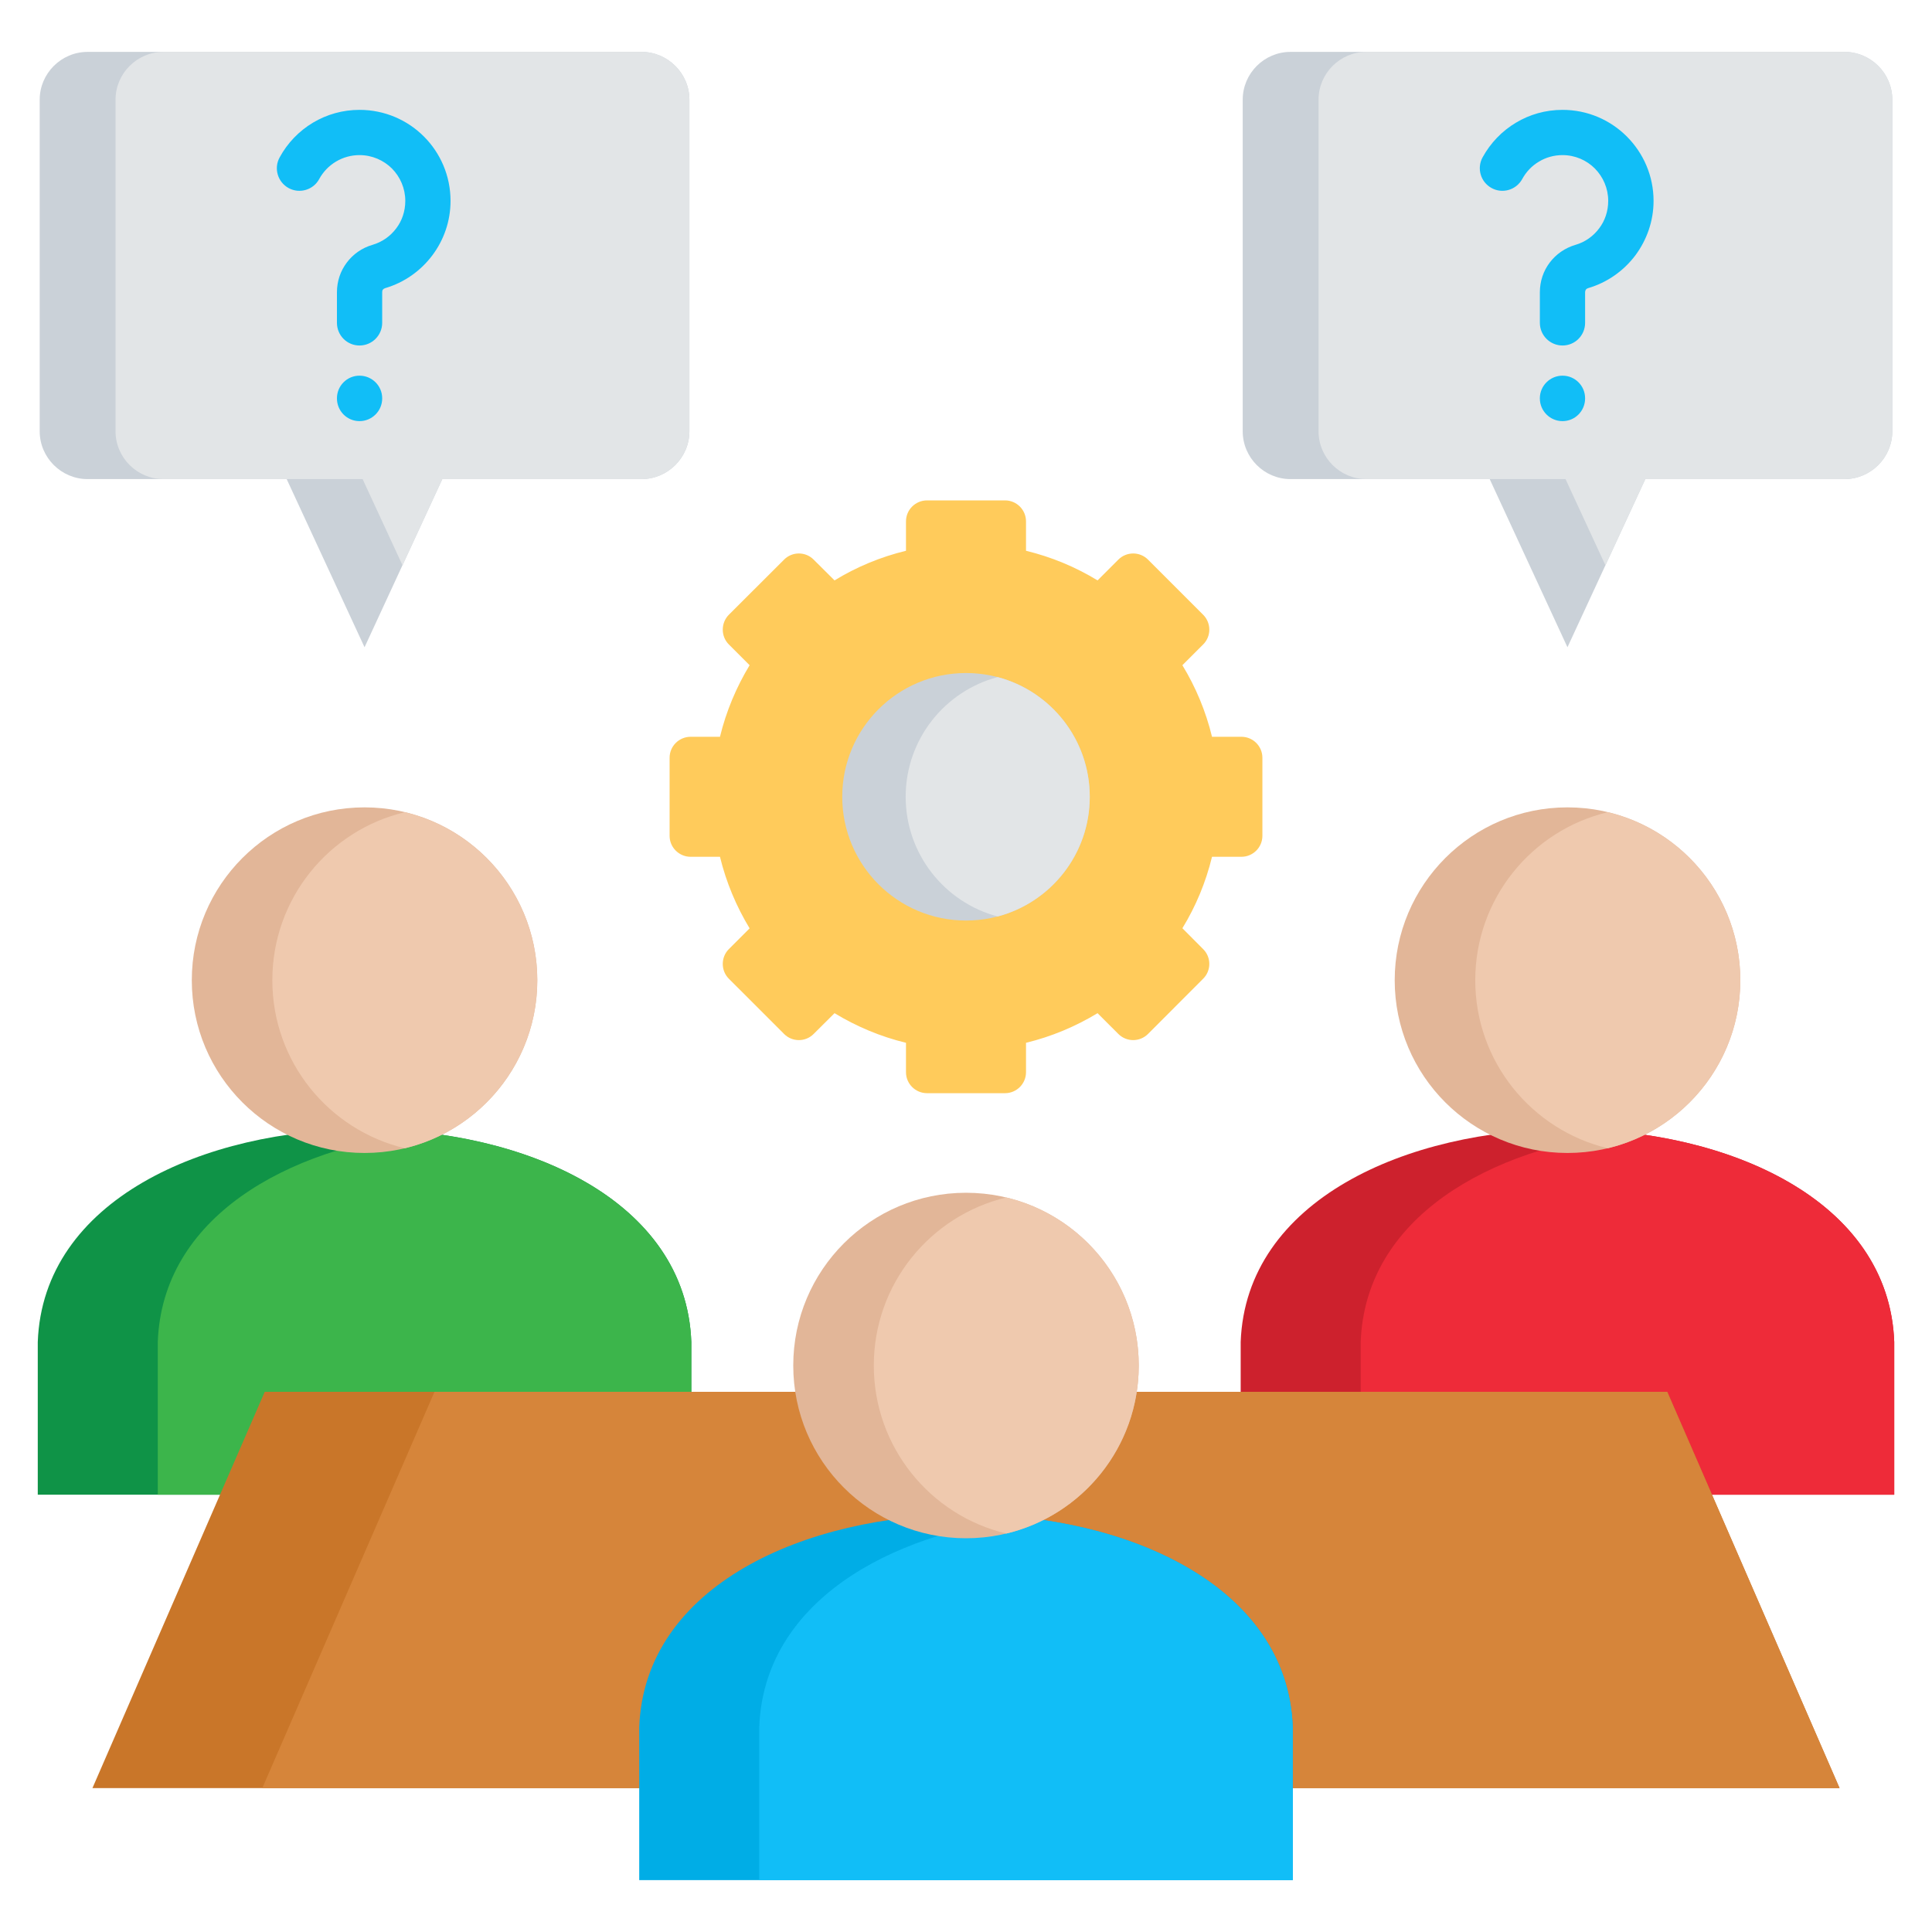 <svg width="512" height="512" viewBox="0 0 512 512" fill="none" xmlns="http://www.w3.org/2000/svg">
<path fill-rule="evenodd" clip-rule="evenodd" d="M23.219 126.967H75.972L96.608 171.528L117.216 126.967H169.997C176.97 126.967 182.696 121.269 182.696 114.296V26.422C182.696 19.449 176.97 13.751 169.997 13.751H23.219C16.246 13.751 10.52 19.449 10.52 26.422V114.296C10.52 121.269 16.246 126.967 23.219 126.967Z" fill="#CAD1D8"/>
<path fill-rule="evenodd" clip-rule="evenodd" d="M43.317 126.967H96.098L106.671 149.814L117.216 126.967H169.997C176.97 126.967 182.696 121.269 182.696 114.296V26.422C182.696 19.449 176.97 13.751 169.997 13.751H43.317C36.344 13.751 30.618 19.449 30.618 26.422V114.296C30.618 121.269 36.344 126.967 43.317 126.967Z" fill="#E2E5E7"/>
<path fill-rule="evenodd" clip-rule="evenodd" d="M342.003 126.967H394.784L415.392 171.528L436.028 126.967H488.781C495.782 126.967 501.48 121.269 501.48 114.296V26.422C501.48 19.449 495.782 13.751 488.781 13.751H342.003C335.03 13.751 329.332 19.449 329.332 26.422V114.296C329.332 121.269 335.03 126.967 342.003 126.967Z" fill="#CAD1D8"/>
<path fill-rule="evenodd" clip-rule="evenodd" d="M362.101 126.967H414.882L425.455 149.814L436.028 126.967H488.781C495.782 126.967 501.48 121.269 501.48 114.296V26.422C501.48 19.449 495.782 13.751 488.781 13.751H362.101C355.128 13.751 349.43 19.449 349.43 26.422V114.296C349.43 121.269 355.128 126.967 362.101 126.967Z" fill="#E2E5E7"/>
<path fill-rule="evenodd" clip-rule="evenodd" d="M501.991 355.638C499.27 280.463 331.544 280.463 328.794 355.638V396.117H501.991V355.638Z" fill="#CD212D"/>
<path fill-rule="evenodd" clip-rule="evenodd" d="M501.991 355.638C500.8 322.756 468.032 304.246 431.295 300.136C394.587 304.246 361.79 322.756 360.599 355.638V396.117H501.991V355.638Z" fill="#EE2B39"/>
<path fill-rule="evenodd" clip-rule="evenodd" d="M415.391 213.962C390.106 213.962 369.611 234.485 369.611 259.77C369.611 285.055 390.106 305.55 415.391 305.55C440.676 305.55 461.199 285.056 461.199 259.77C461.199 234.484 440.705 213.962 415.391 213.962Z" fill="#E2B698"/>
<path fill-rule="evenodd" clip-rule="evenodd" d="M426.079 304.302C446.205 299.483 461.2 281.37 461.2 259.77C461.2 238.17 446.205 220.028 426.079 215.238C405.953 220.029 390.958 238.142 390.958 259.77C390.958 281.398 405.953 299.483 426.079 304.302Z" fill="#EFC9AE"/>
<path fill-rule="evenodd" clip-rule="evenodd" d="M183.206 355.638C180.456 280.463 12.759 280.463 10.009 355.638V396.117H183.206V355.638Z" fill="#0F9347"/>
<path fill-rule="evenodd" clip-rule="evenodd" d="M112.509 300.135C75.772 304.245 43.004 322.755 41.813 355.637V396.116H183.205V355.637C182.015 322.755 149.218 304.245 112.509 300.135Z" fill="#3CB54B"/>
<path fill-rule="evenodd" clip-rule="evenodd" d="M96.608 213.962C71.323 213.962 50.828 234.485 50.828 259.77C50.828 285.055 71.322 305.55 96.608 305.55C121.894 305.55 142.388 285.056 142.388 259.77C142.388 234.484 121.893 213.962 96.608 213.962Z" fill="#E2B698"/>
<path fill-rule="evenodd" clip-rule="evenodd" d="M107.294 304.302C127.42 299.483 142.387 281.37 142.387 259.77C142.387 238.17 127.42 220.028 107.294 215.238C87.14 220.029 72.173 238.142 72.173 259.77C72.173 281.398 87.14 299.483 107.294 304.302Z" fill="#EFC9AE"/>
<path d="M403.401 47.455C401.814 50.346 398.185 51.424 395.294 49.836C392.374 48.249 391.325 44.62 392.885 41.729C394.983 37.902 398.044 34.699 401.786 32.488C405.386 30.334 409.581 29.115 414.088 29.115C420.75 29.115 426.759 31.808 431.124 36.173C435.489 40.538 438.211 46.576 438.211 53.238C438.211 58.624 436.397 63.613 433.392 67.666C430.302 71.776 425.909 74.895 420.835 76.368C420.58 76.453 420.381 76.595 420.268 76.765C420.154 76.907 420.07 77.162 420.07 77.445V85.552C420.07 88.868 417.405 91.562 414.089 91.562C410.773 91.562 408.08 88.869 408.08 85.552V77.445C408.08 74.525 409.015 71.804 410.688 69.593C412.36 67.382 414.713 65.71 417.519 64.888C420.07 64.151 422.253 62.592 423.812 60.494C425.314 58.51 426.193 55.987 426.193 53.237C426.193 49.892 424.832 46.859 422.65 44.648C420.467 42.465 417.434 41.105 414.089 41.105C411.793 41.105 409.667 41.729 407.881 42.806C405.982 43.911 404.451 45.527 403.402 47.455H403.401ZM408.078 105.537C408.078 102.249 410.771 99.556 414.087 99.556C417.403 99.556 420.068 102.249 420.068 105.537V105.594C420.068 108.91 417.403 111.603 414.087 111.603C410.771 111.603 408.078 108.91 408.078 105.594V105.537Z" fill="#11BEF7"/>
<path d="M84.589 47.455C83.03 50.346 79.373 51.424 76.482 49.836C73.591 48.249 72.513 44.62 74.101 41.729C76.17 37.902 79.26 34.699 82.973 32.488C86.601 30.334 90.797 29.115 95.275 29.115C101.936 29.115 107.974 31.808 112.339 36.173C116.704 40.538 119.397 46.576 119.397 53.238C119.397 58.624 117.611 63.613 114.578 67.666C111.488 71.776 107.123 74.895 102.049 76.368C101.794 76.453 101.595 76.595 101.454 76.765C101.341 76.907 101.284 77.162 101.284 77.445V85.552C101.284 88.868 98.591 91.562 95.274 91.562C91.957 91.562 89.293 88.869 89.293 85.552V77.445C89.293 74.525 90.229 71.804 91.901 69.593C93.545 67.382 95.898 65.71 98.704 64.888C101.255 64.151 103.466 62.592 105.025 60.494C106.527 58.51 107.406 55.987 107.406 53.237C107.406 49.892 106.045 46.859 103.863 44.648C101.652 42.465 98.619 41.105 95.274 41.105C93.006 41.105 90.88 41.729 89.066 42.806C87.195 43.911 85.636 45.527 84.587 47.455H84.589ZM89.294 105.537C89.294 102.249 91.959 99.556 95.275 99.556C98.591 99.556 101.285 102.249 101.285 105.537V105.594C101.285 108.91 98.592 111.603 95.275 111.603C91.958 111.603 89.294 108.91 89.294 105.594V105.537Z" fill="#11BEF7"/>
<path fill-rule="evenodd" clip-rule="evenodd" d="M24.495 473.871H256H487.505L441.839 368.847H256H70.161L24.495 473.871Z" fill="#C97629"/>
<path fill-rule="evenodd" clip-rule="evenodd" d="M69.509 473.871H256H301.014H487.505L441.839 368.847H301.014H256H115.146L69.509 473.871Z" fill="#D6853A"/>
<path fill-rule="evenodd" clip-rule="evenodd" d="M342.598 457.742C339.877 382.567 172.151 382.567 169.401 457.742V498.249H342.598V457.742Z" fill="#00ADE6"/>
<path fill-rule="evenodd" clip-rule="evenodd" d="M342.598 457.742C341.408 424.86 308.639 406.35 271.902 402.24C235.194 406.35 202.397 424.861 201.206 457.742V498.249H342.598V457.742Z" fill="#11BEF7"/>
<path fill-rule="evenodd" clip-rule="evenodd" d="M256 316.094C230.715 316.094 210.22 336.588 210.22 361.874C210.22 387.16 230.715 407.654 256 407.654C281.285 407.654 301.78 387.159 301.78 361.874C301.78 336.589 281.286 316.094 256 316.094Z" fill="#E2B698"/>
<path fill-rule="evenodd" clip-rule="evenodd" d="M266.687 406.406C286.813 401.615 301.78 383.502 301.78 361.874C301.78 340.246 286.813 322.161 266.687 317.342C246.532 322.161 231.566 340.274 231.566 361.874C231.566 383.474 246.533 401.616 266.687 406.406Z" fill="#EFC9AE"/>
<path fill-rule="evenodd" clip-rule="evenodd" d="M334.548 211.156V221.502C334.548 224.564 332.053 227.058 328.992 227.058H321.197C319.553 233.833 316.888 240.211 313.345 245.994L318.844 251.522C321.027 253.676 321.027 257.22 318.844 259.374L304.245 274.001C302.062 276.184 298.547 276.184 296.365 274.001L290.866 268.502C285.055 272.017 278.677 274.71 271.902 276.354V284.149C271.902 287.211 269.408 289.705 266.346 289.705H245.681C242.591 289.705 240.097 287.211 240.097 284.149V276.354C233.322 274.71 226.944 272.017 221.162 268.502L215.634 274.001C213.48 276.184 209.936 276.184 207.782 274.001L193.155 259.374C191.001 257.219 191.001 253.676 193.155 251.522L198.654 246.023C195.139 240.212 192.446 233.834 190.802 227.059H183.035C179.945 227.059 177.451 224.565 177.451 221.503V200.81C177.451 197.749 179.946 195.254 183.035 195.254H190.802C192.446 188.479 195.139 182.101 198.654 176.29L193.155 170.791C191.001 168.637 191.001 165.093 193.155 162.911L207.782 148.313C209.936 146.13 213.48 146.13 215.634 148.313L221.162 153.812C226.944 150.269 233.322 147.604 240.097 145.96V138.165C240.097 135.103 242.591 132.609 245.681 132.609H266.346C269.408 132.609 271.902 135.103 271.902 138.165V145.96C278.677 147.604 285.055 150.269 290.866 153.812L296.365 148.313C298.548 146.13 302.063 146.13 304.245 148.313L318.844 162.911C321.027 165.094 321.027 168.637 318.844 170.791L313.345 176.29C316.888 182.101 319.553 188.479 321.197 195.254H328.992C332.053 195.254 334.548 197.749 334.548 200.81V211.156Z" fill="#FFCB5B"/>
<path fill-rule="evenodd" clip-rule="evenodd" d="M256 178.359C274.114 178.359 288.797 193.043 288.797 211.156C288.797 229.269 274.114 243.953 256 243.953C237.886 243.953 223.203 229.27 223.203 211.156C223.203 193.042 237.887 178.359 256 178.359Z" fill="#CAD1D8"/>
<path fill-rule="evenodd" clip-rule="evenodd" d="M264.391 179.436C278.451 183.149 288.797 195.934 288.797 211.155C288.797 226.376 278.451 239.161 264.391 242.875C250.36 239.162 240.013 226.349 240.013 211.155C240.013 195.961 250.359 183.149 264.391 179.436Z" fill="#E2E5E7"/>
</svg>
